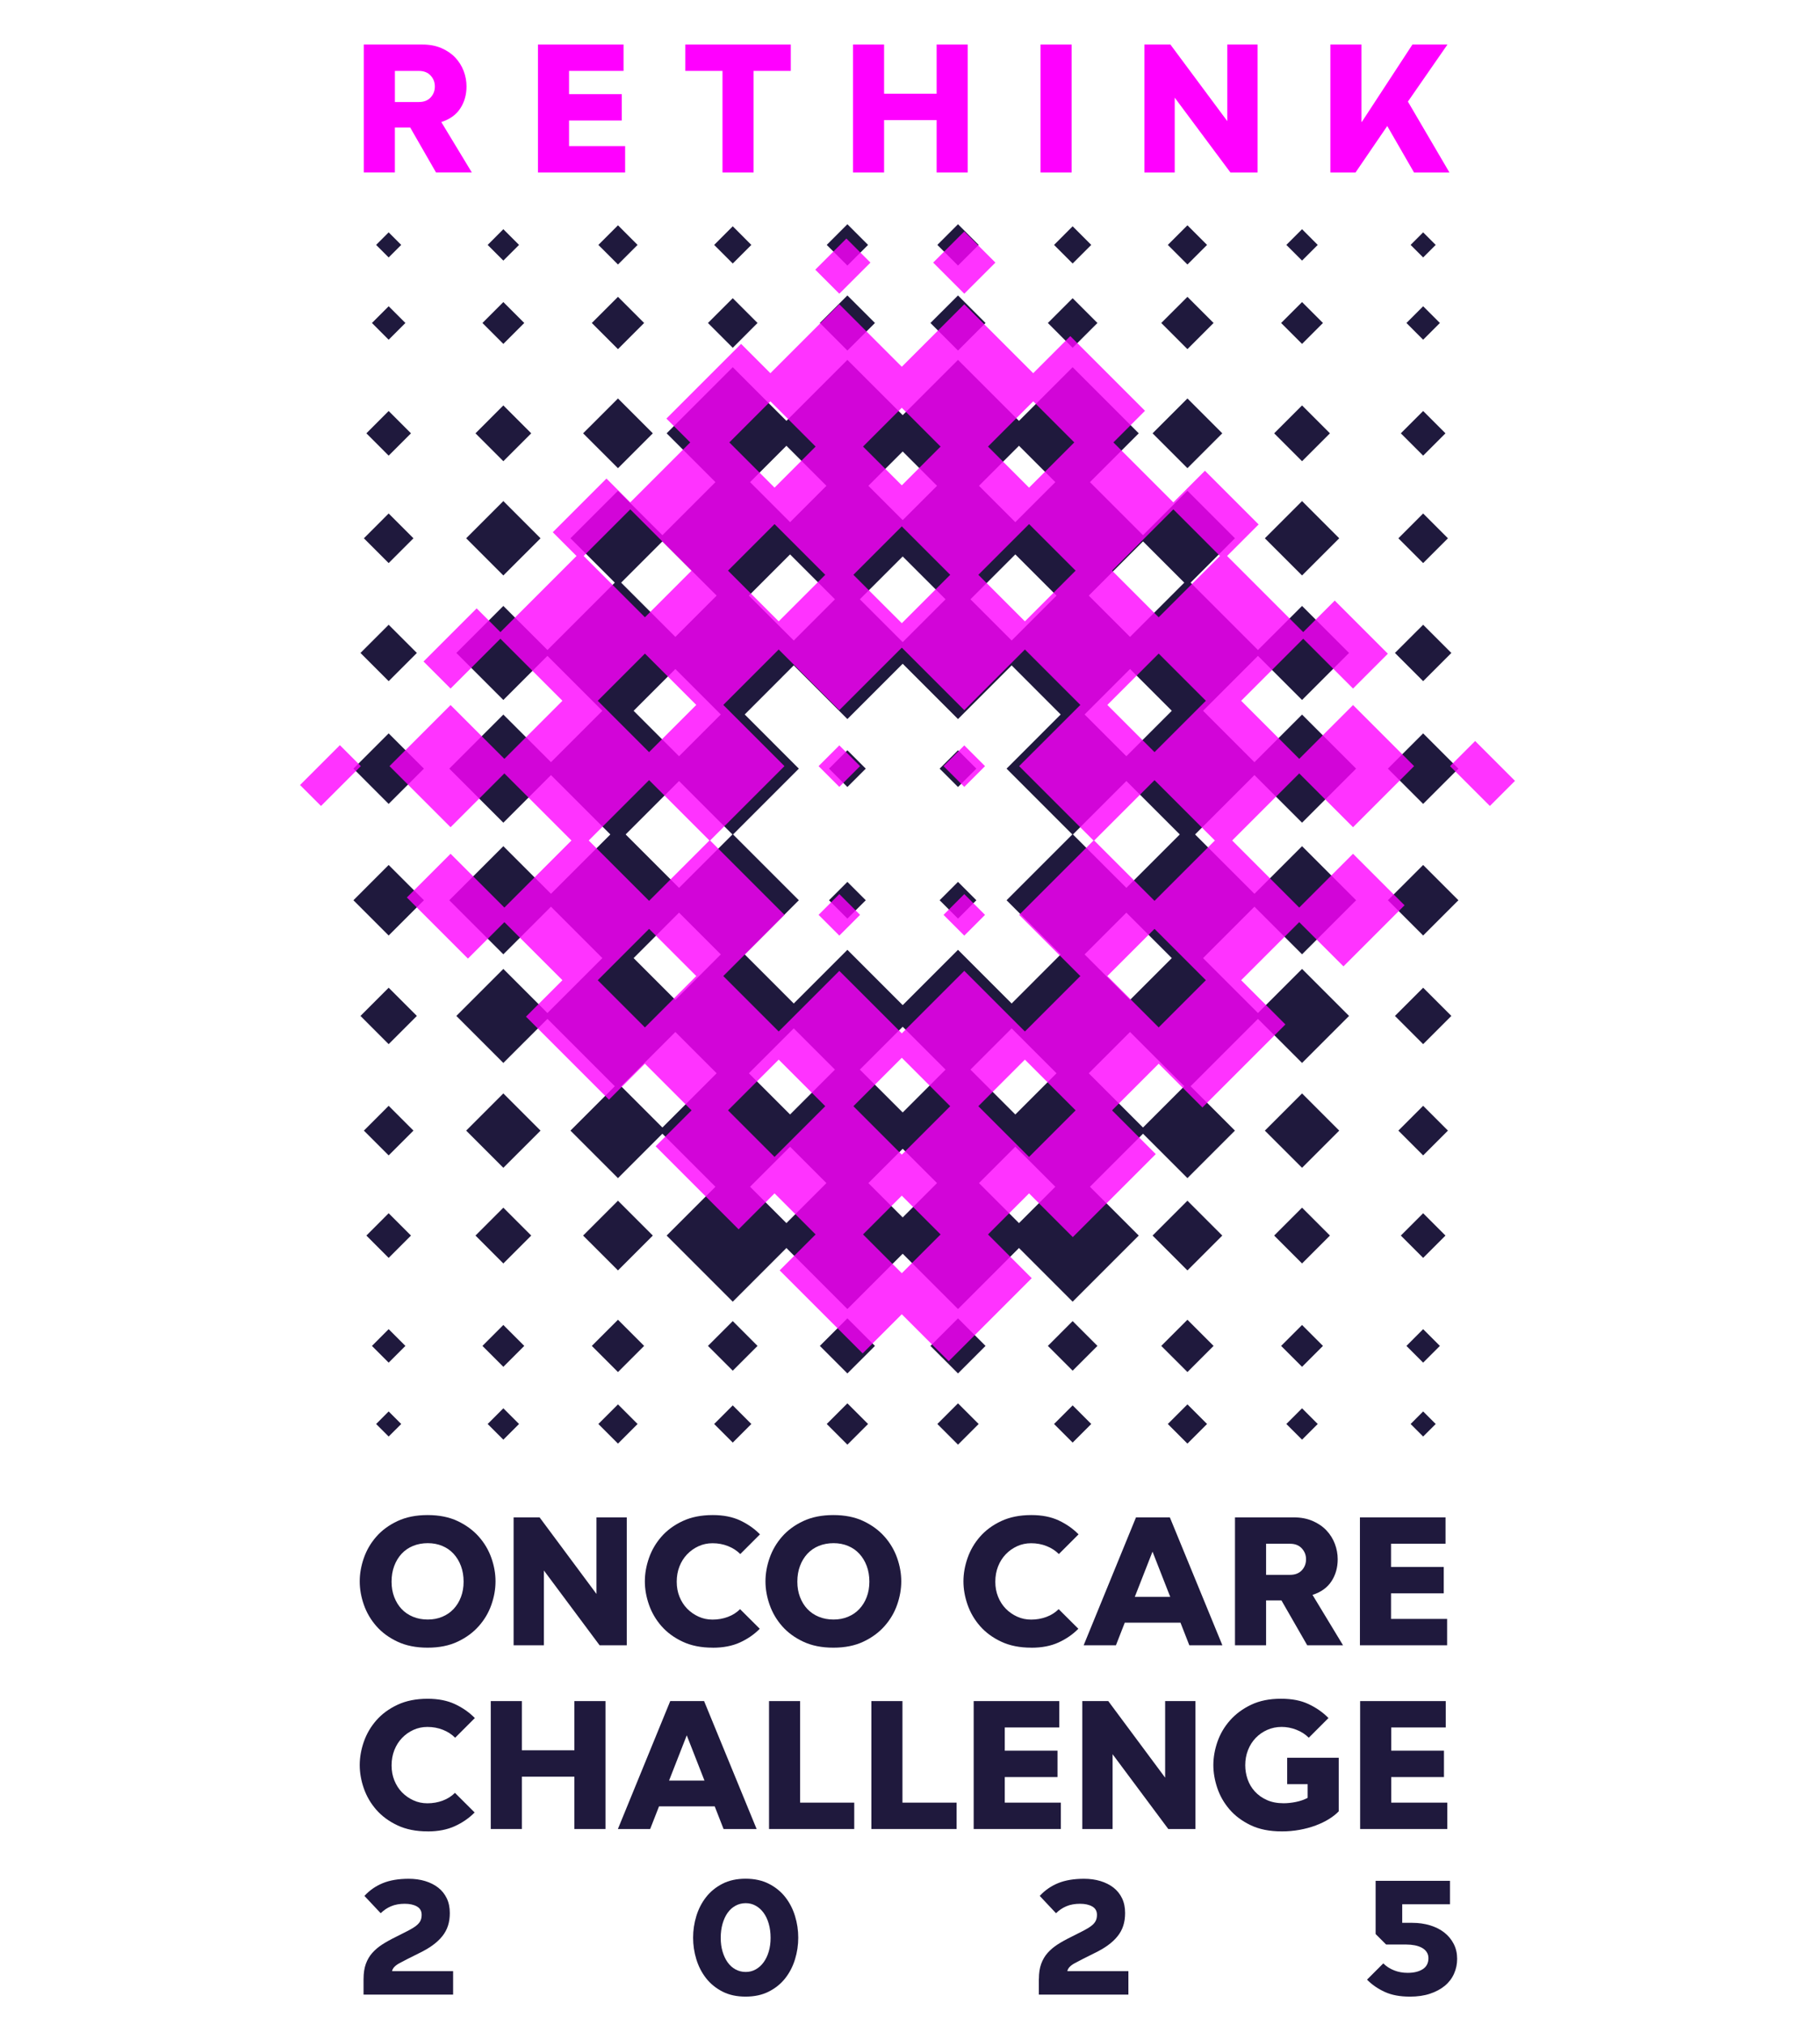 <?xml version="1.0" encoding="UTF-8"?>
<svg id="Laag_1" data-name="Laag 1" xmlns="http://www.w3.org/2000/svg" xmlns:xlink="http://www.w3.org/1999/xlink" viewBox="0 0 800 890">
  <defs>
    <style>
      .cls-1 {
        fill: none;
      }

      .cls-2 {
        fill: #1f193d;
      }

      .cls-3 {
        fill: #f0f;
      }

      .cls-4 {
        opacity: .8;
      }

      .cls-5 {
        clip-path: url(#clippath);
      }
    </style>
    <clipPath id="clippath">
      <polygon class="cls-1" points="130.64 346.23 399.82 615.41 669 346.23 399.82 77.05 130.64 346.23 130.64 346.23"/>
    </clipPath>
  </defs>
  <g>
    <path class="cls-2" d="M159.81,869.61c0-2.51.33-4.69,1-6.54.67-1.85,1.61-3.46,2.84-4.84,1.23-1.38,2.7-2.63,4.42-3.73,1.72-1.1,3.63-2.17,5.73-3.19,2.25-1.13,4.13-2.08,5.61-2.84,1.49-.77,2.66-1.5,3.54-2.19.87-.69,1.49-1.41,1.85-2.15.36-.74.54-1.63.54-2.65,0-1.64-.69-2.86-2.08-3.65-1.38-.79-3.18-1.19-5.38-1.19s-4.32.37-6.04,1.12c-1.72.74-3.22,1.76-4.5,3.04l-7.15-7.61c2.25-2.46,4.95-4.33,8.07-5.61,3.13-1.28,6.92-1.92,11.38-1.92,2.61,0,5.02.33,7.23,1,2.2.67,4.11,1.63,5.73,2.88,1.61,1.26,2.87,2.82,3.77,4.69.9,1.87,1.35,4.04,1.35,6.5,0,2.05-.27,3.91-.81,5.57-.54,1.67-1.37,3.2-2.5,4.61-1.13,1.41-2.54,2.73-4.23,3.96-1.69,1.23-3.72,2.41-6.07,3.54-3.64,1.79-6.46,3.23-8.46,4.31-2,1.08-3.1,2.26-3.31,3.54h26.83v10.3h-39.37v-6.92Z"/>
    <path class="cls-2" d="M327.73,877.45c-3.9,0-7.29-.74-10.19-2.23-2.9-1.49-5.29-3.45-7.19-5.88-1.9-2.43-3.32-5.2-4.27-8.3-.95-3.1-1.42-6.27-1.42-9.5s.47-6.39,1.42-9.5c.95-3.1,2.37-5.87,4.27-8.3,1.9-2.43,4.29-4.39,7.19-5.88,2.9-1.49,6.29-2.23,10.19-2.23s7.3.74,10.23,2.23c2.92,1.49,5.33,3.45,7.23,5.88,1.9,2.43,3.32,5.2,4.27,8.3.95,3.1,1.42,6.27,1.42,9.5s-.47,6.39-1.42,9.5c-.95,3.1-2.37,5.87-4.27,8.3-1.9,2.43-4.31,4.4-7.23,5.88-2.92,1.49-6.33,2.23-10.23,2.23ZM327.8,866.61c1.59,0,3.05-.37,4.38-1.12,1.33-.74,2.49-1.78,3.46-3.11.97-1.33,1.73-2.91,2.27-4.73.54-1.82.81-3.83.81-6.04s-.27-4.32-.81-6.19c-.54-1.87-1.29-3.47-2.27-4.81-.97-1.33-2.13-2.37-3.46-3.11s-2.79-1.12-4.38-1.12-3.14.37-4.5,1.12c-1.36.74-2.51,1.78-3.46,3.11-.95,1.33-1.69,2.94-2.23,4.81-.54,1.87-.81,3.93-.81,6.19s.27,4.22.81,6.04c.54,1.82,1.28,3.4,2.23,4.73.95,1.33,2.1,2.37,3.46,3.11,1.36.74,2.86,1.12,4.5,1.12Z"/>
    <path class="cls-2" d="M456.66,869.61c0-2.51.33-4.69,1-6.54.67-1.85,1.61-3.46,2.84-4.84s2.7-2.63,4.42-3.73c1.72-1.1,3.63-2.17,5.73-3.19,2.25-1.13,4.12-2.08,5.61-2.84,1.49-.77,2.67-1.5,3.54-2.19.87-.69,1.49-1.41,1.84-2.15.36-.74.54-1.63.54-2.65,0-1.64-.69-2.86-2.08-3.65-1.38-.79-3.18-1.19-5.38-1.19s-4.32.37-6.04,1.12c-1.72.74-3.22,1.76-4.5,3.04l-7.15-7.61c2.25-2.46,4.95-4.33,8.07-5.61,3.13-1.28,6.92-1.92,11.38-1.92,2.61,0,5.02.33,7.23,1,2.2.67,4.11,1.63,5.73,2.88,1.61,1.26,2.87,2.82,3.77,4.69.9,1.87,1.34,4.04,1.34,6.5,0,2.05-.27,3.91-.81,5.57-.54,1.67-1.37,3.2-2.5,4.61-1.13,1.41-2.54,2.73-4.23,3.96-1.69,1.23-3.72,2.41-6.07,3.54-3.64,1.79-6.46,3.23-8.46,4.31s-3.1,2.26-3.31,3.54h26.83v10.3h-39.37v-6.92Z"/>
    <path class="cls-2" d="M619.66,877.45c-4.31,0-7.97-.69-11-2.08s-5.61-3.18-7.77-5.38l7.15-7.15c1.33,1.33,2.92,2.36,4.77,3.08,1.84.72,3.82,1.08,5.92,1.08,2.77,0,4.98-.54,6.65-1.61,1.67-1.08,2.5-2.69,2.5-4.84,0-1.03-.26-1.92-.77-2.69-.51-.77-1.22-1.4-2.11-1.88-.9-.49-1.94-.85-3.11-1.08-1.18-.23-2.46-.35-3.84-.35h-8.77l-4.61-4.61v-23.37h32.68v10.3h-20.99v8.15h4.38c2.82,0,5.45.37,7.88,1.11,2.43.74,4.52,1.8,6.27,3.18,1.74,1.38,3.11,3.04,4.11,4.99,1,1.94,1.5,4.12,1.5,6.52s-.45,4.47-1.35,6.52c-.9,2.05-2.23,3.81-4,5.29-1.77,1.48-3.95,2.66-6.54,3.53-2.59.87-5.57,1.3-8.96,1.3Z"/>
  </g>
  <g>
    <path class="cls-2" d="M187.96,724.1c-5.07,0-9.49-.88-13.23-2.64-3.75-1.76-6.85-4.04-9.3-6.83-2.45-2.8-4.28-5.92-5.49-9.38s-1.82-6.89-1.82-10.29.61-6.83,1.82-10.29,3.04-6.59,5.49-9.38c2.45-2.8,5.55-5.07,9.3-6.83,3.75-1.76,8.16-2.64,13.23-2.64s9.47.88,13.19,2.64c3.72,1.76,6.82,4.04,9.3,6.83,2.48,2.8,4.32,5.92,5.54,9.38s1.82,6.89,1.82,10.29-.61,6.83-1.82,10.29-3.06,6.59-5.54,9.38c-2.48,2.8-5.58,5.08-9.3,6.83-3.72,1.76-8.12,2.64-13.19,2.64ZM188.04,711.73c2.31,0,4.42-.4,6.36-1.21,1.93-.81,3.59-1.94,4.97-3.41,1.38-1.47,2.47-3.22,3.24-5.26.78-2.04,1.17-4.3,1.17-6.77s-.39-4.83-1.17-6.9c-.78-2.07-1.86-3.85-3.24-5.35-1.38-1.5-3.04-2.65-4.97-3.45-1.93-.81-4.05-1.21-6.36-1.21s-4.53.4-6.49,1.21c-1.96.8-3.63,1.96-5.02,3.45-1.38,1.5-2.47,3.28-3.24,5.35-.78,2.07-1.17,4.37-1.17,6.9s.39,4.73,1.17,6.77c.78,2.04,1.86,3.8,3.24,5.26,1.38,1.47,3.06,2.6,5.02,3.41,1.96.81,4.12,1.21,6.49,1.21Z"/>
    <path class="cls-2" d="M225.76,666.83h11.42l25,33.65v-33.65h13.32v56.22h-11.94l-24.48-32.87v32.87h-13.32v-56.22Z"/>
    <path class="cls-2" d="M313.29,724.1c-5.07,0-9.49-.88-13.23-2.64-3.75-1.76-6.85-4.04-9.3-6.83-2.45-2.8-4.28-5.92-5.49-9.38s-1.82-6.89-1.82-10.29.61-6.83,1.82-10.29,3.04-6.59,5.49-9.38c2.45-2.8,5.55-5.07,9.3-6.83,3.75-1.76,8.16-2.64,13.23-2.64,4.67,0,8.69.79,12.07,2.38,3.37,1.59,6.27,3.62,8.69,6.1l-8.65,8.65c-1.5-1.5-3.3-2.67-5.41-3.5-2.11-.84-4.37-1.25-6.79-1.25-2.19,0-4.24.43-6.14,1.3-1.9.87-3.58,2.05-5.02,3.56-1.44,1.5-2.57,3.28-3.37,5.33-.81,2.05-1.21,4.29-1.21,6.72s.4,4.57,1.21,6.59c.81,2.02,1.93,3.77,3.37,5.25,1.44,1.47,3.11,2.64,5.02,3.51,1.9.87,3.95,1.3,6.14,1.3,2.36,0,4.6-.39,6.7-1.17,2.1-.78,3.91-1.92,5.41-3.42l8.65,8.62c-2.42,2.46-5.32,4.47-8.69,6.01s-7.37,2.32-11.98,2.32Z"/>
  </g>
  <g>
    <path class="cls-2" d="M366.31,724.1c-5.07,0-9.49-.88-13.23-2.64-3.75-1.76-6.85-4.04-9.3-6.83-2.45-2.8-4.28-5.92-5.49-9.38s-1.82-6.89-1.82-10.29.61-6.83,1.82-10.29,3.04-6.59,5.49-9.38c2.45-2.8,5.55-5.07,9.3-6.83,3.75-1.76,8.16-2.64,13.23-2.64s9.47.88,13.19,2.64c3.72,1.76,6.82,4.04,9.3,6.83,2.48,2.8,4.32,5.92,5.54,9.38s1.82,6.89,1.82,10.29-.61,6.83-1.82,10.29-3.06,6.59-5.54,9.38c-2.48,2.8-5.58,5.08-9.3,6.83-3.72,1.76-8.12,2.64-13.19,2.64ZM366.4,711.73c2.31,0,4.42-.4,6.36-1.21,1.93-.81,3.59-1.94,4.97-3.41,1.38-1.47,2.47-3.22,3.24-5.26.78-2.04,1.17-4.3,1.17-6.77s-.39-4.83-1.17-6.9c-.78-2.07-1.86-3.85-3.24-5.35-1.38-1.5-3.04-2.65-4.97-3.45-1.93-.81-4.05-1.21-6.36-1.21s-4.53.4-6.49,1.21c-1.96.8-3.63,1.96-5.02,3.45-1.38,1.5-2.47,3.28-3.24,5.35-.78,2.07-1.17,4.37-1.17,6.9s.39,4.73,1.17,6.77c.78,2.04,1.86,3.8,3.24,5.26,1.38,1.47,3.06,2.6,5.02,3.41,1.96.81,4.12,1.21,6.49,1.21Z"/>
    <path class="cls-2" d="M453.33,724.1c-5.08,0-9.49-.88-13.23-2.64-3.75-1.76-6.85-4.04-9.3-6.83-2.45-2.8-4.28-5.92-5.49-9.38s-1.82-6.89-1.82-10.29.61-6.83,1.82-10.29,3.04-6.59,5.49-9.38c2.45-2.8,5.55-5.07,9.3-6.83,3.75-1.76,8.16-2.64,13.23-2.64,4.67,0,8.69.79,12.07,2.38,3.37,1.59,6.27,3.62,8.69,6.1l-8.65,8.65c-1.5-1.5-3.3-2.67-5.41-3.5-2.11-.84-4.37-1.25-6.79-1.25-2.19,0-4.24.43-6.14,1.3-1.9.87-3.58,2.05-5.02,3.56-1.44,1.5-2.57,3.28-3.37,5.33-.81,2.05-1.21,4.29-1.21,6.72s.4,4.57,1.21,6.59c.81,2.02,1.93,3.77,3.37,5.25,1.44,1.47,3.11,2.64,5.02,3.51,1.9.87,3.95,1.3,6.14,1.3,2.36,0,4.6-.39,6.7-1.17,2.1-.78,3.91-1.92,5.41-3.42l8.65,8.62c-2.42,2.46-5.32,4.47-8.69,6.01-3.37,1.55-7.37,2.32-11.98,2.32Z"/>
    <path class="cls-2" d="M499.34,666.83h14.88l23.09,56.22h-14.53l-3.89-9.95h-24.48l-3.89,9.95h-14.19l23.01-56.22ZM498.82,701.78h15.57l-7.79-19.89-7.79,19.89Z"/>
    <path class="cls-2" d="M542.85,666.83h25.78c3.11,0,5.88.52,8.3,1.56,2.42,1.04,4.46,2.42,6.1,4.15,1.64,1.73,2.88,3.71,3.72,5.92.84,2.22,1.25,4.48,1.25,6.79,0,3.63-.91,6.85-2.72,9.64-1.82,2.8-4.6,4.8-8.35,6.01l13.41,22.14h-15.74l-11.33-19.72h-6.75v19.72h-13.67v-56.22ZM567.07,692.09c2.19,0,3.91-.66,5.15-1.99,1.24-1.33,1.86-2.94,1.86-4.84s-.62-3.44-1.86-4.8c-1.24-1.35-2.96-2.03-5.15-2.03h-10.55v13.67h10.55Z"/>
    <path class="cls-2" d="M597.77,666.83h37.63v11.59h-23.96v10.21h23.18v11.59h-23.18v11.24h24.65v11.59h-38.32v-56.22Z"/>
  </g>
  <g>
    <path class="cls-2" d="M187.96,804.83c-5.07,0-9.49-.88-13.23-2.64-3.75-1.76-6.85-4.04-9.3-6.83-2.45-2.8-4.28-5.92-5.49-9.38s-1.82-6.89-1.82-10.29.61-6.83,1.82-10.29,3.04-6.59,5.49-9.38c2.45-2.8,5.55-5.07,9.3-6.83,3.75-1.76,8.16-2.64,13.23-2.64,4.67,0,8.69.79,12.07,2.38,3.37,1.59,6.27,3.62,8.69,6.1l-8.65,8.65c-1.5-1.5-3.3-2.67-5.41-3.5-2.11-.84-4.37-1.25-6.79-1.25-2.19,0-4.24.43-6.14,1.3-1.9.87-3.58,2.05-5.02,3.56-1.44,1.5-2.57,3.28-3.37,5.33-.81,2.05-1.21,4.29-1.21,6.72s.4,4.57,1.21,6.59c.81,2.02,1.93,3.77,3.37,5.25,1.44,1.47,3.11,2.64,5.02,3.51,1.9.87,3.95,1.3,6.14,1.3,2.36,0,4.6-.39,6.7-1.17,2.1-.78,3.91-1.92,5.41-3.42l8.65,8.62c-2.42,2.46-5.32,4.47-8.69,6.01-3.37,1.55-7.37,2.32-11.98,2.32Z"/>
    <path class="cls-2" d="M215.72,747.57h13.67v21.62h23.09v-21.62h13.67v56.22h-13.67v-23.01h-23.09v23.01h-13.67v-56.22Z"/>
    <path class="cls-2" d="M294.61,747.57h14.88l23.09,56.22h-14.53l-3.89-9.95h-24.48l-3.89,9.95h-14.19l23.01-56.22ZM294.09,782.51h15.57l-7.79-19.89-7.78,19.89Z"/>
    <path class="cls-2" d="M338.03,747.57h13.67v44.63h23.79v11.59h-37.45v-56.22Z"/>
    <path class="cls-2" d="M383.01,747.57h13.67v44.63h23.79v11.59h-37.45v-56.22Z"/>
    <path class="cls-2" d="M427.99,747.57h37.63v11.59h-23.96v10.21h23.18v11.59h-23.18v11.24h24.65v11.59h-38.32v-56.22Z"/>
    <path class="cls-2" d="M475.73,747.57h11.42l25,33.65v-33.65h13.32v56.22h-11.94l-24.48-32.87v32.87h-13.32v-56.22Z"/>
    <path class="cls-2" d="M563.35,804.83c-5.31,0-9.85-.91-13.62-2.72-3.78-1.82-6.88-4.14-9.3-6.96-2.42-2.83-4.21-5.95-5.36-9.39-1.15-3.43-1.73-6.79-1.73-10.08s.61-6.83,1.82-10.29,3.06-6.59,5.54-9.38c2.48-2.8,5.56-5.07,9.25-6.83,3.69-1.76,8.04-2.64,13.06-2.64s8.87.79,12.24,2.38c3.37,1.59,6.27,3.62,8.69,6.1l-8.65,8.65c-1.5-1.5-3.32-2.67-5.45-3.5-2.13-.84-4.3-1.25-6.49-1.25s-4.35.43-6.31,1.3c-1.96.87-3.66,2.05-5.1,3.56-1.44,1.5-2.57,3.28-3.37,5.33-.81,2.05-1.21,4.26-1.21,6.63,0,2.14.35,4.21,1.04,6.2.69,1.99,1.74,3.77,3.16,5.33,1.41,1.56,3.17,2.82,5.28,3.77,2.1.95,4.57,1.43,7.4,1.43,1.67,0,3.46-.19,5.36-.57,1.9-.38,3.63-.98,5.19-1.79v-6.03h-9v-11.59h22.66v23.53c-1.15,1.21-2.6,2.35-4.33,3.42-1.73,1.07-3.68,2-5.84,2.81-2.16.81-4.51,1.44-7.05,1.9-2.54.46-5.16.69-7.87.69Z"/>
    <path class="cls-2" d="M597.86,747.57h37.63v11.59h-23.96v10.21h23.18v11.59h-23.18v11.24h24.65v11.59h-38.32v-56.22Z"/>
  </g>
  <g>
    <polygon class="cls-2" points="453.38 236.56 421.1 268.84 388.81 236.56 421.1 204.27 453.38 236.56 453.38 236.56"/>
    <polygon class="cls-2" points="503.78 236.56 471.49 268.84 439.21 236.56 471.49 204.27 503.78 236.56 503.78 236.56"/>
    <polygon class="cls-2" points="542.83 236.56 521.95 257.44 501.06 236.56 521.95 215.67 542.83 236.56 542.83 236.56"/>
    <polygon class="cls-2" points="450.15 286.95 421.1 316.01 392.04 286.95 421.1 257.9 450.15 286.95 450.15 286.95"/>
    <polygon class="cls-2" points="429.17 337.79 421.1 345.86 413.03 337.79 421.1 329.72 429.17 337.79 429.17 337.79"/>
    <polygon class="cls-2" points="503.78 286.95 471.49 319.24 439.21 286.95 471.49 254.67 503.78 286.95 503.78 286.95"/>
    <polygon class="cls-2" points="500.55 337.79 471.49 366.85 442.44 337.79 471.49 308.73 500.55 337.79 500.55 337.79"/>
    <polygon class="cls-2" points="554.23 286.95 521.95 319.24 489.66 286.95 521.95 254.67 554.23 286.95 554.23 286.95"/>
    <polygon class="cls-2" points="554.23 337.79 521.95 370.07 489.66 337.79 521.95 305.5 554.23 337.79 554.23 337.79"/>
    <polygon class="cls-2" points="453.38 190.43 421.1 158.15 388.81 190.43 421.1 222.72 453.38 190.43 453.38 190.43"/>
    <polygon class="cls-2" points="500.55 190.43 471.49 161.37 442.44 190.43 471.49 219.49 500.55 190.43 500.55 190.43"/>
    <polygon class="cls-2" points="537.27 190.43 521.95 175.11 506.62 190.43 521.95 205.75 537.27 190.43 537.27 190.43"/>
    <polygon class="cls-2" points="588.67 236.56 572.33 252.9 555.98 236.56 572.33 220.21 588.67 236.56 588.67 236.56"/>
    <polygon class="cls-2" points="592.99 286.95 572.33 307.62 551.66 286.95 572.33 266.29 592.99 286.95 592.99 286.95"/>
    <polygon class="cls-2" points="596.09 337.79 572.33 361.55 548.57 337.79 572.33 314.03 596.09 337.79 596.09 337.79"/>
    <polygon class="cls-2" points="584.59 190.43 572.33 178.17 560.07 190.43 572.33 202.69 584.59 190.43 584.59 190.43"/>
    <polygon class="cls-2" points="636.46 236.56 625.56 247.45 614.67 236.56 625.56 225.66 636.46 236.56 636.46 236.56"/>
    <polygon class="cls-2" points="637.96 286.95 625.56 299.35 613.16 286.95 625.56 274.56 637.96 286.95 637.96 286.95"/>
    <polygon class="cls-2" points="641.06 337.79 625.56 353.29 610.06 337.79 625.56 322.29 641.06 337.79 641.06 337.79"/>
    <polygon class="cls-2" points="635.37 190.43 625.56 180.62 615.75 190.43 625.56 200.24 635.37 190.43 635.37 190.43"/>
    <polygon class="cls-2" points="181.74 236.56 170.84 247.45 159.95 236.56 170.84 225.66 181.74 236.56 181.74 236.56"/>
    <polygon class="cls-2" points="183.24 286.95 170.84 299.35 158.45 286.95 170.84 274.56 183.24 286.95 183.24 286.95"/>
    <polygon class="cls-2" points="186.34 337.79 170.84 353.29 155.35 337.79 170.84 322.29 186.34 337.79 186.34 337.79"/>
    <polygon class="cls-2" points="180.65 190.43 170.84 180.62 161.04 190.43 170.84 200.24 180.65 190.43 180.65 190.43"/>
    <polygon class="cls-2" points="340.2 236.56 372.48 268.84 404.77 236.56 372.48 204.27 340.2 236.56 340.2 236.56"/>
    <polygon class="cls-2" points="289.8 236.56 322.09 268.84 354.37 236.56 322.09 204.27 289.8 236.56 289.8 236.56"/>
    <polygon class="cls-2" points="250.75 236.56 271.64 257.44 292.52 236.56 271.64 215.67 250.75 236.56 250.75 236.56"/>
    <polygon class="cls-2" points="343.43 286.95 372.48 316.01 401.54 286.95 372.48 257.9 343.43 286.95 343.43 286.95"/>
    <polygon class="cls-2" points="364.41 337.79 372.48 345.86 380.56 337.79 372.48 329.72 364.41 337.79 364.41 337.79"/>
    <polygon class="cls-2" points="289.8 286.95 322.09 319.24 354.37 286.95 322.09 254.67 289.8 286.95 289.8 286.95"/>
    <polygon class="cls-2" points="293.03 337.79 322.09 366.85 351.14 337.79 322.09 308.73 293.03 337.79 293.03 337.79"/>
    <polygon class="cls-2" points="239.35 286.95 271.64 319.24 303.92 286.95 271.64 254.67 239.35 286.95 239.35 286.95"/>
    <polygon class="cls-2" points="239.35 337.79 271.64 370.07 303.92 337.79 271.64 305.5 239.35 337.79 239.35 337.79"/>
    <polygon class="cls-2" points="340.2 190.43 372.48 158.15 404.77 190.43 372.48 222.72 340.2 190.43 340.2 190.43"/>
    <polygon class="cls-2" points="293.03 190.43 322.09 161.37 351.14 190.43 322.09 219.49 293.03 190.43 293.03 190.43"/>
    <polygon class="cls-2" points="256.31 190.43 271.64 175.11 286.96 190.43 271.64 205.75 256.31 190.43 256.31 190.43"/>
    <polygon class="cls-2" points="204.91 236.56 221.25 252.9 237.6 236.56 221.25 220.21 204.91 236.56 204.91 236.56"/>
    <polygon class="cls-2" points="200.59 286.95 221.25 307.62 241.92 286.95 221.25 266.29 200.59 286.95 200.59 286.95"/>
    <polygon class="cls-2" points="197.49 337.79 221.25 361.55 245.02 337.79 221.25 314.03 197.49 337.79 197.49 337.79"/>
    <polygon class="cls-2" points="209 190.43 221.25 178.17 233.51 190.43 221.25 202.69 209 190.43 209 190.43"/>
    <polygon class="cls-2" points="433.2 141.94 421.1 129.84 408.99 141.94 421.1 154.05 433.2 141.94 433.2 141.94"/>
    <polygon class="cls-2" points="482.39 141.94 471.49 131.05 460.6 141.94 471.49 152.84 482.39 141.94 482.39 141.94"/>
    <polygon class="cls-2" points="533.44 141.94 521.95 130.45 510.45 141.94 521.95 153.44 533.44 141.94 533.44 141.94"/>
    <polygon class="cls-2" points="581.52 141.94 572.33 132.75 563.13 141.94 572.33 151.14 581.52 141.94 581.52 141.94"/>
    <polygon class="cls-2" points="632.92 141.94 625.56 134.59 618.21 141.94 625.56 149.3 632.92 141.94 632.92 141.94"/>
    <polygon class="cls-2" points="178.2 141.94 170.84 134.59 163.49 141.94 170.84 149.3 178.2 141.94 178.2 141.94"/>
    <polygon class="cls-2" points="360.38 141.94 372.48 129.84 384.59 141.94 372.48 154.05 360.38 141.94 360.38 141.94"/>
    <polygon class="cls-2" points="311.19 141.94 322.09 131.05 332.98 141.94 322.09 152.84 311.19 141.94 311.19 141.94"/>
    <polygon class="cls-2" points="260.14 141.94 271.64 130.45 283.13 141.94 271.64 153.44 260.14 141.94 260.14 141.94"/>
    <polygon class="cls-2" points="212.06 141.94 221.25 132.75 230.45 141.94 221.25 151.14 212.06 141.94 212.06 141.94"/>
    <polygon class="cls-2" points="430.18 107.63 421.1 98.54 412.02 107.63 421.1 116.71 430.18 107.63 430.18 107.63"/>
    <polygon class="cls-2" points="479.67 107.63 471.49 99.45 463.32 107.63 471.49 115.8 479.67 107.63 479.67 107.63"/>
    <polygon class="cls-2" points="530.57 107.63 521.95 99.01 513.33 107.63 521.95 116.24 530.57 107.63 530.57 107.63"/>
    <polygon class="cls-2" points="579.22 107.63 572.33 100.73 565.43 107.63 572.33 114.52 579.22 107.63 579.22 107.63"/>
    <polygon class="cls-2" points="631.08 107.63 625.56 102.11 620.05 107.63 625.56 113.14 631.08 107.63 631.08 107.63"/>
    <polygon class="cls-2" points="176.36 107.63 170.84 102.11 165.33 107.63 170.84 113.14 176.36 107.63 176.36 107.63"/>
    <polygon class="cls-2" points="363.4 107.63 372.48 98.54 381.57 107.63 372.48 116.71 363.4 107.63 363.4 107.63"/>
    <polygon class="cls-2" points="313.92 107.63 322.09 99.45 330.26 107.63 322.09 115.8 313.92 107.63 313.92 107.63"/>
    <polygon class="cls-2" points="263.02 107.63 271.64 99.01 280.25 107.63 271.64 116.24 263.02 107.63 263.02 107.63"/>
    <polygon class="cls-2" points="214.36 107.63 221.25 100.73 228.15 107.63 221.25 114.52 214.36 107.63 214.36 107.63"/>
    <polygon class="cls-2" points="453.38 496.87 421.1 464.58 388.81 496.87 421.1 529.15 453.38 496.87 453.38 496.87"/>
    <polygon class="cls-2" points="503.78 496.87 471.49 464.58 439.21 496.87 471.49 529.15 503.78 496.87 503.78 496.87"/>
    <polygon class="cls-2" points="542.83 496.87 521.95 475.98 501.06 496.87 521.95 517.75 542.83 496.87 542.83 496.87"/>
    <polygon class="cls-2" points="450.15 446.47 421.1 417.41 392.04 446.47 421.1 475.53 450.15 446.47 450.15 446.47"/>
    <polygon class="cls-2" points="429.17 395.63 421.1 387.56 413.03 395.63 421.1 403.7 429.17 395.63 429.17 395.63"/>
    <polygon class="cls-2" points="503.78 446.47 471.49 414.18 439.21 446.47 471.49 478.75 503.78 446.47 503.78 446.47"/>
    <polygon class="cls-2" points="500.55 395.63 471.49 366.58 442.44 395.63 471.49 424.69 500.55 395.63 500.55 395.63"/>
    <polygon class="cls-2" points="554.23 446.47 521.95 414.18 489.66 446.47 521.95 478.75 554.23 446.47 554.23 446.47"/>
    <polygon class="cls-2" points="554.23 395.63 521.95 363.35 489.66 395.63 521.95 427.92 554.23 395.63 554.23 395.63"/>
    <polygon class="cls-2" points="453.38 542.99 421.1 575.28 388.81 542.99 421.1 510.7 453.38 542.99 453.38 542.99"/>
    <polygon class="cls-2" points="500.55 542.99 471.49 572.05 442.44 542.99 471.49 513.93 500.55 542.99 500.55 542.99"/>
    <polygon class="cls-2" points="537.27 542.99 521.95 558.31 506.62 542.99 521.95 527.67 537.27 542.99 537.27 542.99"/>
    <polygon class="cls-2" points="588.67 496.87 572.33 480.52 555.98 496.87 572.33 513.21 588.67 496.87 588.67 496.87"/>
    <polygon class="cls-2" points="592.99 446.47 572.33 425.81 551.66 446.47 572.33 467.13 592.99 446.47 592.99 446.47"/>
    <polygon class="cls-2" points="596.09 395.63 572.33 371.87 548.57 395.63 572.33 419.39 596.09 395.63 596.09 395.63"/>
    <polygon class="cls-2" points="584.59 542.99 572.33 555.25 560.07 542.99 572.33 530.73 584.59 542.99 584.59 542.99"/>
    <polygon class="cls-2" points="636.46 496.87 625.56 485.97 614.67 496.87 625.56 507.76 636.46 496.87 636.46 496.87"/>
    <polygon class="cls-2" points="637.96 446.47 625.56 434.07 613.16 446.47 625.56 458.87 637.96 446.47 637.96 446.47"/>
    <polygon class="cls-2" points="641.06 395.63 625.56 380.13 610.06 395.63 625.56 411.13 641.06 395.63 641.06 395.63"/>
    <polygon class="cls-2" points="635.37 542.99 625.56 552.8 615.75 542.99 625.56 533.18 635.37 542.99 635.37 542.99"/>
    <polygon class="cls-2" points="181.74 496.87 170.84 485.97 159.95 496.87 170.84 507.76 181.74 496.87 181.74 496.87"/>
    <polygon class="cls-2" points="183.24 446.47 170.84 434.07 158.45 446.47 170.84 458.87 183.24 446.47 183.24 446.47"/>
    <polygon class="cls-2" points="186.34 395.63 170.84 380.13 155.35 395.63 170.84 411.13 186.34 395.63 186.34 395.63"/>
    <polygon class="cls-2" points="180.65 542.99 170.84 552.8 161.04 542.99 170.84 533.18 180.65 542.99 180.65 542.99"/>
    <polygon class="cls-2" points="340.2 496.87 372.48 464.58 404.77 496.87 372.48 529.15 340.2 496.87 340.2 496.87"/>
    <polygon class="cls-2" points="289.8 496.87 322.09 464.58 354.37 496.87 322.09 529.15 289.8 496.87 289.8 496.87"/>
    <polygon class="cls-2" points="250.75 496.87 271.64 475.98 292.52 496.87 271.64 517.75 250.75 496.87 250.75 496.87"/>
    <polygon class="cls-2" points="343.43 446.47 372.48 417.41 401.54 446.47 372.48 475.53 343.43 446.47 343.43 446.47"/>
    <polygon class="cls-2" points="364.41 395.63 372.48 387.56 380.56 395.63 372.48 403.7 364.41 395.63 364.41 395.63"/>
    <polygon class="cls-2" points="289.8 446.47 322.09 414.18 354.37 446.47 322.09 478.75 289.8 446.47 289.8 446.47"/>
    <polygon class="cls-2" points="293.03 395.63 322.09 366.58 351.14 395.63 322.09 424.69 293.03 395.63 293.03 395.63"/>
    <polygon class="cls-2" points="239.35 446.47 271.64 414.18 303.92 446.47 271.64 478.75 239.35 446.47 239.35 446.47"/>
    <polygon class="cls-2" points="239.35 395.63 271.64 363.35 303.92 395.63 271.64 427.92 239.35 395.63 239.35 395.63"/>
    <polygon class="cls-2" points="340.2 542.99 372.48 575.28 404.77 542.99 372.48 510.7 340.2 542.99 340.2 542.99"/>
    <polygon class="cls-2" points="293.03 542.99 322.09 572.05 351.14 542.99 322.09 513.93 293.03 542.99 293.03 542.99"/>
    <polygon class="cls-2" points="256.31 542.99 271.64 558.31 286.96 542.99 271.64 527.67 256.31 542.99 256.31 542.99"/>
    <polygon class="cls-2" points="204.91 496.87 221.25 480.52 237.6 496.87 221.25 513.21 204.91 496.87 204.91 496.87"/>
    <polygon class="cls-2" points="200.59 446.47 221.25 425.81 241.92 446.47 221.25 467.13 200.59 446.47 200.59 446.47"/>
    <polygon class="cls-2" points="197.49 395.63 221.25 371.87 245.02 395.63 221.25 419.39 197.49 395.63 197.49 395.63"/>
    <polygon class="cls-2" points="209 542.99 221.25 555.25 233.51 542.99 221.25 530.73 209 542.99 209 542.99"/>
    <polygon class="cls-2" points="433.2 591.48 421.1 603.58 408.99 591.48 421.1 579.37 433.2 591.48 433.2 591.48"/>
    <polygon class="cls-2" points="482.39 591.48 471.49 602.37 460.6 591.48 471.49 580.58 482.39 591.48 482.39 591.48"/>
    <polygon class="cls-2" points="533.44 591.48 521.95 602.97 510.45 591.48 521.95 579.98 533.44 591.48 533.44 591.48"/>
    <polygon class="cls-2" points="581.52 591.48 572.33 600.67 563.13 591.48 572.33 582.28 581.52 591.48 581.52 591.48"/>
    <polygon class="cls-2" points="632.92 591.48 625.56 598.83 618.21 591.48 625.56 584.12 632.92 591.48 632.92 591.48"/>
    <polygon class="cls-2" points="178.2 591.48 170.84 598.83 163.49 591.48 170.84 584.12 178.2 591.48 178.2 591.48"/>
    <polygon class="cls-2" points="360.38 591.48 372.48 603.58 384.59 591.48 372.48 579.37 360.38 591.48 360.38 591.48"/>
    <polygon class="cls-2" points="311.19 591.48 322.09 602.37 332.98 591.48 322.09 580.58 311.19 591.48 311.19 591.48"/>
    <polygon class="cls-2" points="260.14 591.48 271.64 602.97 283.13 591.48 271.64 579.98 260.14 591.48 260.14 591.48"/>
    <polygon class="cls-2" points="212.06 591.48 221.25 600.67 230.45 591.48 221.25 582.28 212.06 591.48 212.06 591.48"/>
    <polygon class="cls-2" points="430.18 625.8 421.1 634.88 412.02 625.8 421.1 616.72 430.18 625.8 430.18 625.8"/>
    <polygon class="cls-2" points="479.67 625.8 471.49 633.97 463.32 625.8 471.49 617.62 479.67 625.8 479.67 625.8"/>
    <polygon class="cls-2" points="530.57 625.8 521.95 634.42 513.33 625.8 521.95 617.18 530.57 625.8 530.57 625.8"/>
    <polygon class="cls-2" points="579.22 625.8 572.33 632.69 565.43 625.8 572.33 618.9 579.22 625.8 579.22 625.8"/>
    <polygon class="cls-2" points="631.08 625.8 625.56 631.31 620.05 625.8 625.56 620.28 631.08 625.8 631.08 625.8"/>
    <polygon class="cls-2" points="176.36 625.8 170.84 631.31 165.33 625.8 170.84 620.28 176.36 625.8 176.36 625.8"/>
    <polygon class="cls-2" points="363.4 625.8 372.48 634.88 381.57 625.8 372.48 616.72 363.4 625.8 363.4 625.8"/>
    <polygon class="cls-2" points="313.92 625.8 322.09 633.97 330.26 625.8 322.09 617.62 313.92 625.8 313.92 625.8"/>
    <polygon class="cls-2" points="263.02 625.8 271.64 634.42 280.25 625.8 271.64 617.18 263.02 625.8 263.02 625.8"/>
    <polygon class="cls-2" points="214.36 625.8 221.25 632.69 228.15 625.8 221.25 618.9 214.36 625.8 214.36 625.8"/>
  </g>
  <g class="cls-4">
    <g class="cls-5">
      <polygon class="cls-3" points="460.34 222.31 423.86 258.79 387.38 222.31 423.86 185.83 460.34 222.31 460.34 222.31"/>
      <polygon class="cls-3" points="517.29 222.31 480.81 258.79 444.33 222.31 480.81 185.83 517.29 222.31 517.29 222.31"/>
      <polygon class="cls-3" points="561.41 222.31 537.81 245.91 514.22 222.31 537.81 198.71 561.41 222.31 561.41 222.31"/>
      <polygon class="cls-3" points="456.69 279.25 423.86 312.08 391.03 279.25 423.86 246.42 456.69 279.25 456.69 279.25"/>
      <polygon class="cls-3" points="432.98 336.69 423.86 345.81 414.74 336.69 423.86 327.57 432.98 336.69 432.98 336.69"/>
      <polygon class="cls-3" points="517.29 279.25 480.81 315.73 444.33 279.25 480.81 242.77 517.29 279.25 517.29 279.25"/>
      <polygon class="cls-3" points="513.64 336.69 480.81 369.52 447.97 336.69 480.81 303.86 513.64 336.69 513.64 336.69"/>
      <polygon class="cls-3" points="574.29 279.25 537.81 315.73 501.33 279.25 537.81 242.77 574.29 279.25 574.29 279.25"/>
      <polygon class="cls-3" points="574.29 336.69 537.81 373.17 501.33 336.69 537.81 300.21 574.29 336.69 574.29 336.69"/>
      <polygon class="cls-3" points="460.34 170.19 423.86 133.71 387.38 170.19 423.86 206.67 460.34 170.19 460.34 170.19"/>
      <polygon class="cls-3" points="513.64 170.19 480.81 137.36 447.97 170.19 480.81 203.02 513.64 170.19 513.64 170.19"/>
      <polygon class="cls-3" points="555.13 170.19 537.81 152.88 520.5 170.19 537.81 187.5 555.13 170.19 555.13 170.19"/>
      <polygon class="cls-3" points="613.21 222.31 594.74 240.77 576.27 222.31 594.74 203.84 613.21 222.31 613.21 222.31"/>
      <polygon class="cls-3" points="618.09 279.25 594.74 302.6 571.39 279.25 594.74 255.9 618.09 279.25 618.09 279.25"/>
      <polygon class="cls-3" points="621.59 336.69 594.74 363.54 567.89 336.69 594.74 309.84 621.59 336.69 621.59 336.69"/>
      <polygon class="cls-3" points="608.59 170.19 594.74 156.34 580.89 170.19 594.74 184.04 608.59 170.19 608.59 170.19"/>
      <polygon class="cls-3" points="667.2 222.31 654.89 234.62 642.58 222.31 654.89 209.99 667.2 222.31 667.2 222.31"/>
      <polygon class="cls-3" points="668.9 279.25 654.89 293.26 640.88 279.25 654.89 265.24 668.9 279.25 668.9 279.25"/>
      <polygon class="cls-3" points="672.4 336.69 654.89 354.2 637.38 336.69 654.89 319.18 672.4 336.69 672.4 336.69"/>
      <polygon class="cls-3" points="665.97 170.19 654.89 159.11 643.81 170.19 654.89 181.27 665.97 170.19 665.97 170.19"/>
      <polygon class="cls-3" points="153.41 222.31 141.1 234.62 128.78 222.31 141.1 209.99 153.41 222.31 153.41 222.31"/>
      <polygon class="cls-3" points="155.1 279.25 141.1 293.26 127.09 279.25 141.1 265.24 155.1 279.25 155.1 279.25"/>
      <polygon class="cls-3" points="158.61 336.69 141.1 354.2 123.58 336.69 141.1 319.18 158.61 336.69 158.61 336.69"/>
      <polygon class="cls-3" points="152.18 170.19 141.1 159.11 130.01 170.19 141.1 181.27 152.18 170.19 152.18 170.19"/>
      <polygon class="cls-3" points="332.45 222.31 368.93 258.79 405.41 222.31 368.93 185.83 332.45 222.31 332.45 222.31"/>
      <polygon class="cls-3" points="275.51 222.31 311.99 258.79 348.47 222.31 311.99 185.83 275.51 222.31 275.51 222.31"/>
      <polygon class="cls-3" points="231.38 222.31 254.98 245.91 278.58 222.31 254.98 198.71 231.38 222.31 231.38 222.31"/>
      <polygon class="cls-3" points="336.1 279.25 368.93 312.08 401.77 279.25 368.93 246.42 336.1 279.25 336.1 279.25"/>
      <polygon class="cls-3" points="359.81 336.69 368.93 345.81 378.05 336.69 368.93 327.57 359.81 336.69 359.81 336.69"/>
      <polygon class="cls-3" points="275.51 279.25 311.99 315.73 348.47 279.25 311.99 242.77 275.51 279.25 275.51 279.25"/>
      <polygon class="cls-3" points="279.16 336.69 311.99 369.52 344.82 336.69 311.99 303.86 279.16 336.69 279.16 336.69"/>
      <polygon class="cls-3" points="218.5 279.25 254.98 315.73 291.46 279.25 254.98 242.77 218.5 279.25 218.5 279.25"/>
      <polygon class="cls-3" points="218.5 336.69 254.98 373.17 291.46 336.69 254.98 300.21 218.5 336.69 218.5 336.69"/>
      <polygon class="cls-3" points="332.45 170.19 368.93 133.71 405.41 170.19 368.93 206.67 332.45 170.19 332.45 170.19"/>
      <polygon class="cls-3" points="279.16 170.19 311.99 137.36 344.82 170.19 311.99 203.02 279.16 170.19 279.16 170.19"/>
      <polygon class="cls-3" points="237.67 170.19 254.98 152.88 272.3 170.19 254.98 187.5 237.67 170.19 237.67 170.19"/>
      <polygon class="cls-3" points="179.59 222.31 198.05 240.77 216.52 222.31 198.05 203.84 179.59 222.31 179.59 222.31"/>
      <polygon class="cls-3" points="174.71 279.25 198.05 302.6 221.4 279.25 198.05 255.9 174.71 279.25 174.71 279.25"/>
      <polygon class="cls-3" points="171.21 336.69 198.05 363.54 224.9 336.69 198.05 309.84 171.21 336.69 171.21 336.69"/>
      <polygon class="cls-3" points="184.2 170.19 198.05 156.34 211.91 170.19 198.05 184.04 184.2 170.19 184.2 170.19"/>
      <polygon class="cls-3" points="437.54 115.4 423.86 101.72 410.18 115.4 423.86 129.08 437.54 115.4 437.54 115.4"/>
      <polygon class="cls-3" points="493.12 115.4 480.81 103.09 468.5 115.4 480.81 127.72 493.12 115.4 493.12 115.4"/>
      <polygon class="cls-3" points="550.8 115.4 537.81 102.42 524.83 115.4 537.81 128.39 550.8 115.4 550.8 115.4"/>
      <polygon class="cls-3" points="605.13 115.4 594.74 105.01 584.35 115.4 594.74 125.79 605.13 115.4 605.13 115.4"/>
      <polygon class="cls-3" points="663.2 115.4 654.89 107.09 646.58 115.4 654.89 123.71 663.2 115.4 663.2 115.4"/>
      <polygon class="cls-3" points="149.41 115.4 141.1 107.09 132.78 115.4 141.1 123.71 149.41 115.4 149.41 115.4"/>
      <polygon class="cls-3" points="355.25 115.4 368.93 101.72 382.61 115.4 368.93 129.08 355.25 115.4 355.25 115.4"/>
      <polygon class="cls-3" points="299.68 115.4 311.99 103.09 324.3 115.4 311.99 127.72 299.68 115.4 299.68 115.4"/>
      <polygon class="cls-3" points="241.99 115.4 254.98 102.42 267.97 115.4 254.98 128.39 241.99 115.4 241.99 115.4"/>
      <polygon class="cls-3" points="187.67 115.4 198.05 105.01 208.44 115.4 198.05 125.79 187.67 115.4 187.67 115.4"/>
      <polygon class="cls-3" points="434.12 76.62 423.86 66.36 413.6 76.62 423.86 86.88 434.12 76.62 434.12 76.62"/>
      <polygon class="cls-3" points="490.04 76.62 480.81 67.39 471.57 76.62 480.81 85.86 490.04 76.62 490.04 76.62"/>
      <polygon class="cls-3" points="547.55 76.62 537.81 66.89 528.07 76.62 537.81 86.36 547.55 76.62 547.55 76.62"/>
      <polygon class="cls-3" points="602.53 76.62 594.74 68.83 586.95 76.62 594.74 84.42 602.53 76.62 602.53 76.62"/>
      <polygon class="cls-3" points="661.12 76.62 654.89 70.39 648.66 76.62 654.89 82.86 661.12 76.62 661.12 76.62"/>
      <polygon class="cls-3" points="147.33 76.62 141.1 70.39 134.86 76.62 141.1 82.86 147.33 76.62 147.33 76.62"/>
      <polygon class="cls-3" points="358.67 76.62 368.93 66.36 379.19 76.62 368.93 86.88 358.67 76.62 358.67 76.62"/>
      <polygon class="cls-3" points="302.75 76.62 311.99 67.39 321.22 76.62 311.99 85.86 302.75 76.62 302.75 76.62"/>
      <polygon class="cls-3" points="245.24 76.62 254.98 66.89 264.72 76.62 254.98 86.36 245.24 76.62 245.24 76.62"/>
      <polygon class="cls-3" points="190.26 76.62 198.05 68.83 205.85 76.62 198.05 84.42 190.26 76.62 190.26 76.62"/>
      <polygon class="cls-3" points="460.34 516.44 423.86 479.96 387.38 516.44 423.86 552.92 460.34 516.44 460.34 516.44"/>
      <polygon class="cls-3" points="517.29 516.44 480.81 479.96 444.33 516.44 480.81 552.92 517.29 516.44 517.29 516.44"/>
      <polygon class="cls-3" points="561.41 516.44 537.81 492.84 514.22 516.44 537.81 540.04 561.41 516.44 561.41 516.44"/>
      <polygon class="cls-3" points="456.69 459.49 423.86 426.66 391.03 459.49 423.86 492.32 456.69 459.49 456.69 459.49"/>
      <polygon class="cls-3" points="432.98 402.05 423.86 392.93 414.74 402.05 423.86 411.17 432.98 402.05 432.98 402.05"/>
      <polygon class="cls-3" points="517.29 459.49 480.81 423.01 444.33 459.49 480.81 495.97 517.29 459.49 517.29 459.49"/>
      <polygon class="cls-3" points="513.64 402.05 480.81 369.22 447.97 402.05 480.81 434.88 513.64 402.05 513.64 402.05"/>
      <polygon class="cls-3" points="574.29 459.49 537.81 423.01 501.33 459.49 537.81 495.97 574.29 459.49 574.29 459.49"/>
      <polygon class="cls-3" points="574.29 402.05 537.81 365.57 501.33 402.05 537.81 438.53 574.29 402.05 574.29 402.05"/>
      <polygon class="cls-3" points="460.34 568.55 423.86 605.03 387.38 568.55 423.86 532.07 460.34 568.55 460.34 568.55"/>
      <polygon class="cls-3" points="513.64 568.55 480.81 601.39 447.97 568.55 480.81 535.72 513.64 568.55 513.64 568.55"/>
      <polygon class="cls-3" points="555.13 568.55 537.81 585.87 520.5 568.55 537.81 551.24 555.13 568.55 555.13 568.55"/>
      <polygon class="cls-3" points="613.21 516.44 594.74 497.97 576.27 516.44 594.74 534.9 613.21 516.44 613.21 516.44"/>
      <polygon class="cls-3" points="618.09 459.49 594.74 436.15 571.39 459.49 594.74 482.84 618.09 459.49 618.09 459.49"/>
      <polygon class="cls-3" points="621.59 402.05 594.74 375.2 567.89 402.05 594.74 428.9 621.59 402.05 621.59 402.05"/>
      <polygon class="cls-3" points="608.59 568.55 594.74 582.4 580.89 568.55 594.74 554.7 608.59 568.55 608.59 568.55"/>
      <polygon class="cls-3" points="667.2 516.44 654.89 504.12 642.58 516.44 654.89 528.75 667.2 516.44 667.2 516.44"/>
      <polygon class="cls-3" points="668.9 459.49 654.89 445.48 640.88 459.49 654.89 473.5 668.9 459.49 668.9 459.49"/>
      <polygon class="cls-3" points="672.4 402.05 654.89 384.54 637.38 402.05 654.89 419.56 672.4 402.05 672.4 402.05"/>
      <polygon class="cls-3" points="665.97 568.55 654.89 579.64 643.81 568.55 654.89 557.47 665.97 568.55 665.97 568.55"/>
      <polygon class="cls-3" points="153.41 516.44 141.1 504.12 128.78 516.44 141.1 528.75 153.41 516.44 153.41 516.44"/>
      <polygon class="cls-3" points="155.1 459.49 141.1 445.48 127.09 459.49 141.1 473.5 155.1 459.49 155.1 459.49"/>
      <polygon class="cls-3" points="158.61 402.05 141.1 384.54 123.58 402.05 141.1 419.56 158.61 402.05 158.61 402.05"/>
      <polygon class="cls-3" points="152.18 568.55 141.1 579.64 130.01 568.55 141.1 557.47 152.18 568.55 152.18 568.55"/>
      <polygon class="cls-3" points="332.45 516.44 368.93 479.96 405.41 516.44 368.93 552.92 332.45 516.44 332.45 516.44"/>
      <polygon class="cls-3" points="275.51 516.44 311.99 479.96 348.47 516.44 311.99 552.92 275.51 516.44 275.51 516.44"/>
      <polygon class="cls-3" points="231.38 516.44 254.98 492.84 278.58 516.44 254.98 540.04 231.38 516.44 231.38 516.44"/>
      <polygon class="cls-3" points="336.1 459.49 368.93 426.66 401.77 459.49 368.93 492.32 336.1 459.49 336.1 459.49"/>
      <polygon class="cls-3" points="359.81 402.05 368.93 392.93 378.05 402.05 368.93 411.17 359.81 402.05 359.81 402.05"/>
      <polygon class="cls-3" points="275.51 459.49 311.99 423.01 348.47 459.49 311.99 495.97 275.51 459.49 275.51 459.49"/>
      <polygon class="cls-3" points="279.16 402.05 311.99 369.22 344.82 402.05 311.99 434.88 279.16 402.05 279.16 402.05"/>
      <polygon class="cls-3" points="218.5 459.49 254.98 423.01 291.46 459.49 254.98 495.97 218.5 459.49 218.5 459.49"/>
      <polygon class="cls-3" points="218.5 402.05 254.98 365.57 291.46 402.05 254.98 438.53 218.5 402.05 218.5 402.05"/>
      <polygon class="cls-3" points="332.45 568.55 368.93 605.03 405.41 568.55 368.93 532.07 332.45 568.55 332.45 568.55"/>
      <polygon class="cls-3" points="279.16 568.55 311.99 601.39 344.82 568.55 311.99 535.72 279.16 568.55 279.16 568.55"/>
      <polygon class="cls-3" points="237.67 568.55 254.98 585.87 272.3 568.55 254.98 551.24 237.67 568.55 237.67 568.55"/>
      <polygon class="cls-3" points="179.59 516.44 198.05 497.97 216.52 516.44 198.05 534.9 179.59 516.44 179.59 516.44"/>
      <polygon class="cls-3" points="174.71 459.49 198.05 436.15 221.4 459.49 198.05 482.84 174.71 459.49 174.71 459.49"/>
      <polygon class="cls-3" points="171.21 402.05 198.05 375.2 224.9 402.05 198.05 428.9 171.21 402.05 171.21 402.05"/>
      <polygon class="cls-3" points="184.2 568.55 198.05 582.4 211.91 568.55 198.05 554.7 184.2 568.55 184.2 568.55"/>
      <polygon class="cls-3" points="437.54 623.34 423.86 637.02 410.18 623.34 423.86 609.66 437.54 623.34 437.54 623.34"/>
      <polygon class="cls-3" points="493.12 623.34 480.81 635.65 468.5 623.34 480.81 611.03 493.12 623.34 493.12 623.34"/>
      <polygon class="cls-3" points="550.8 623.34 537.81 636.33 524.83 623.34 537.81 610.36 550.8 623.34 550.8 623.34"/>
      <polygon class="cls-3" points="605.13 623.34 594.74 633.73 584.35 623.34 594.74 612.95 605.13 623.34 605.13 623.34"/>
      <polygon class="cls-3" points="663.2 623.34 654.89 631.65 646.58 623.34 654.89 615.03 663.2 623.34 663.2 623.34"/>
      <polygon class="cls-3" points="149.41 623.34 141.1 631.65 132.78 623.34 141.1 615.03 149.41 623.34 149.41 623.34"/>
      <polygon class="cls-3" points="355.25 623.34 368.93 637.02 382.61 623.34 368.93 609.66 355.25 623.34 355.25 623.34"/>
      <polygon class="cls-3" points="299.68 623.34 311.99 635.65 324.3 623.34 311.99 611.03 299.68 623.34 299.68 623.34"/>
      <polygon class="cls-3" points="241.99 623.34 254.98 636.33 267.97 623.34 254.98 610.36 241.99 623.34 241.99 623.34"/>
      <polygon class="cls-3" points="187.67 623.34 198.05 633.73 208.44 623.34 198.05 612.95 187.67 623.34 187.67 623.34"/>
      <polygon class="cls-3" points="434.12 662.12 423.86 672.38 413.6 662.12 423.86 651.86 434.12 662.12 434.12 662.12"/>
      <polygon class="cls-3" points="490.04 662.12 480.81 671.35 471.57 662.12 480.81 652.88 490.04 662.12 490.04 662.12"/>
      <polygon class="cls-3" points="547.55 662.12 537.81 671.86 528.07 662.12 537.81 652.38 547.55 662.12 547.55 662.12"/>
      <polygon class="cls-3" points="602.53 662.12 594.74 669.91 586.95 662.12 594.74 654.33 602.53 662.12 602.53 662.12"/>
      <polygon class="cls-3" points="661.12 662.12 654.89 668.35 648.66 662.12 654.89 655.89 661.12 662.12 661.12 662.12"/>
      <polygon class="cls-3" points="147.33 662.12 141.1 668.35 134.86 662.12 141.1 655.89 147.33 662.12 147.33 662.12"/>
      <polygon class="cls-3" points="358.67 662.12 368.93 672.38 379.19 662.12 368.93 651.86 358.67 662.12 358.67 662.12"/>
      <polygon class="cls-3" points="302.75 662.12 311.99 671.35 321.22 662.12 311.99 652.88 302.75 662.12 302.75 662.12"/>
      <polygon class="cls-3" points="245.24 662.12 254.98 671.86 264.72 662.12 254.98 652.38 245.24 662.12 245.24 662.12"/>
      <polygon class="cls-3" points="190.26 662.12 198.05 669.91 205.85 662.12 198.05 654.33 190.26 662.12 190.26 662.12"/>
    </g>
  </g>
  <g>
    <path class="cls-3" d="M159.91,19.57h25.78c3.11,0,5.88.52,8.3,1.56,2.42,1.04,4.45,2.42,6.1,4.15,1.64,1.73,2.88,3.71,3.72,5.92.84,2.22,1.25,4.48,1.25,6.79,0,3.63-.91,6.85-2.73,9.64-1.82,2.8-4.6,4.8-8.35,6.01l13.41,22.14h-15.74l-11.33-19.72h-6.75v19.72h-13.67V19.57ZM184.13,44.83c2.19,0,3.91-.66,5.15-1.99,1.24-1.33,1.86-2.94,1.86-4.84s-.62-3.44-1.86-4.8c-1.24-1.35-2.96-2.03-5.15-2.03h-10.55v13.67h10.55Z"/>
    <path class="cls-3" d="M236.46,19.57h37.63v11.59h-23.96v10.21h23.18v11.59h-23.18v11.24h24.65v11.59h-38.32V19.57Z"/>
    <path class="cls-3" d="M317.59,31.16h-16.35v-11.59h46.36v11.59h-16.35v44.63h-13.67V31.16Z"/>
    <path class="cls-3" d="M374.94,19.57h13.67v21.62h23.09v-21.62h13.67v56.22h-13.67v-23.01h-23.09v23.01h-13.67V19.57Z"/>
    <path class="cls-3" d="M457.37,19.57h13.67v56.22h-13.67V19.57Z"/>
    <path class="cls-3" d="M503.04,19.57h11.42l25,33.65V19.57h13.32v56.22h-11.94l-24.48-32.87v32.87h-13.32V19.57Z"/>
    <path class="cls-3" d="M584.78,19.57h13.67v33.99h.17l22.23-33.99h15.4l-17.39,25.08,18.25,31.14h-15.57l-11.76-20.41-13.93,20.41h-11.07V19.57Z"/>
  </g>
</svg>